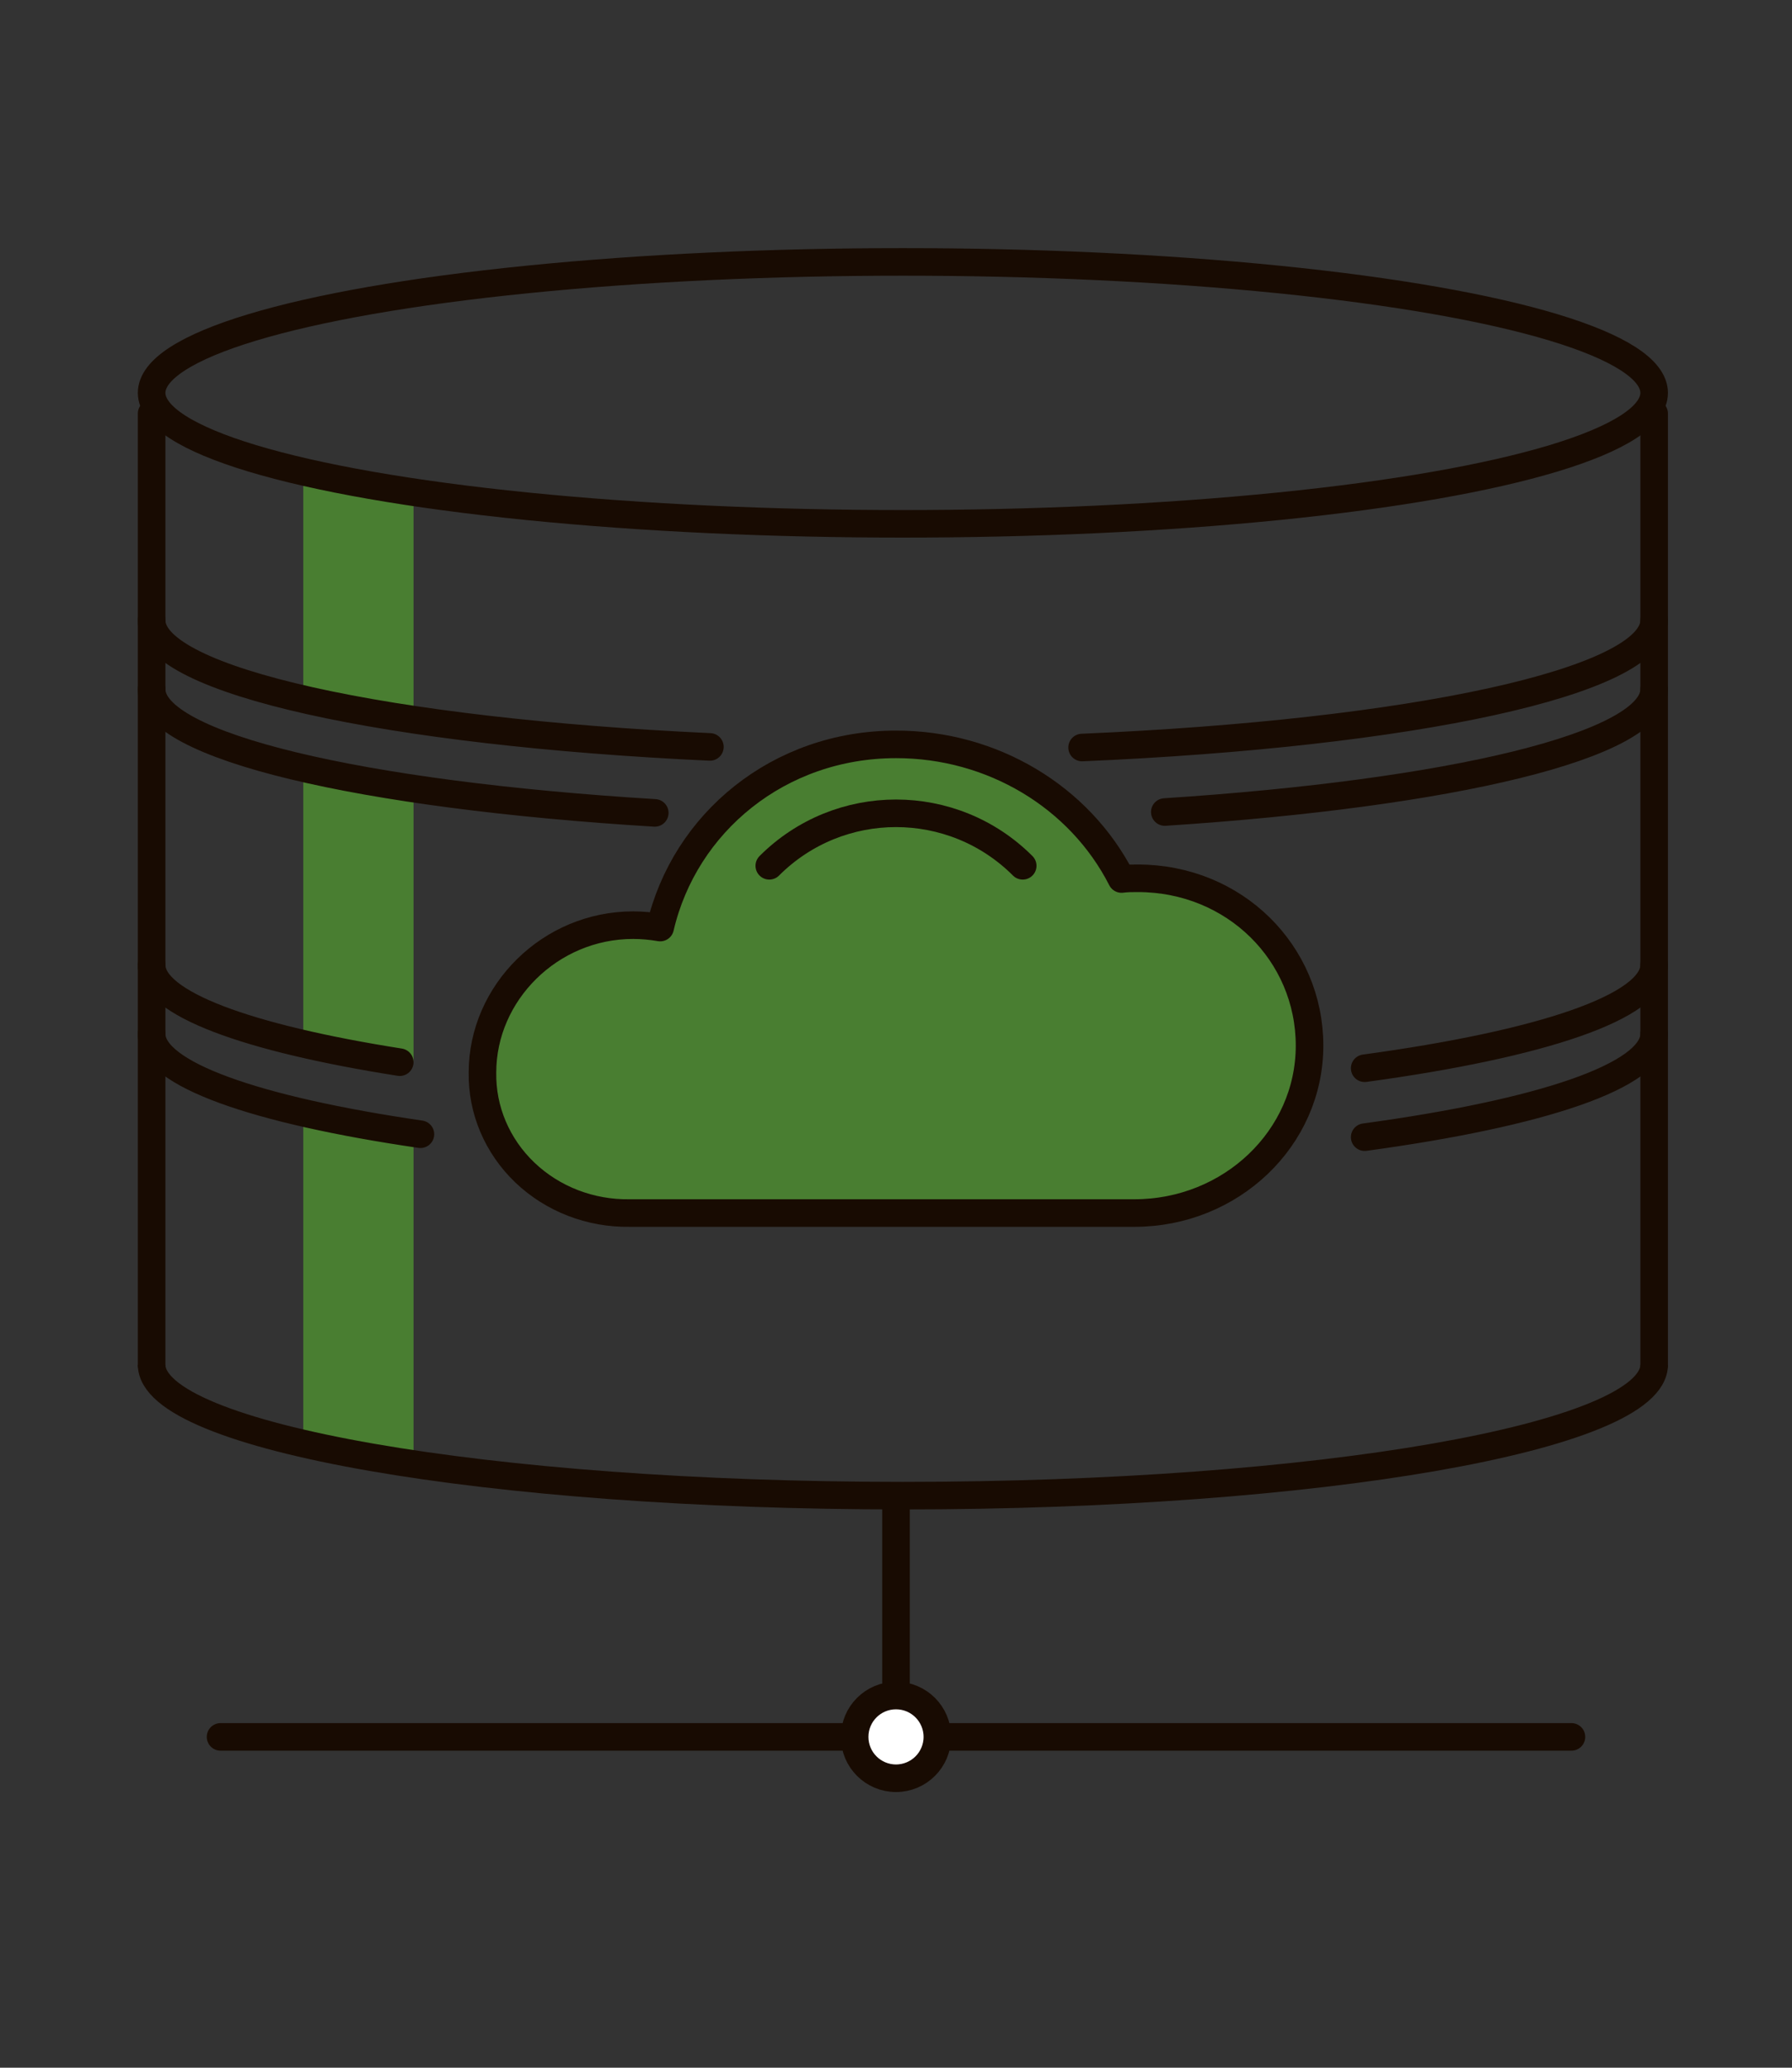 <svg xmlns="http://www.w3.org/2000/svg" width="130px" height="150px" viewBox="0 0 130 150" fill="none" transform="rotate(0) scale(1, 1)">
    <rect x="0" y="0" width="130" height="150" fill="#333333" stroke="none"/>
    <path d="M16 126H114" stroke="#180b02" stroke-width="2" stroke-linecap="round"/>
    <path d="M65 125.5V109.5" stroke="#180b02" stroke-width="2" stroke-linecap="round"/>
    <circle cx="65" cy="126" r="3" fill="#ffffff" stroke="#180b02" stroke-width="2"/>
    <path d="M22 34L30 36V52L22 50.5V34Z" fill="#497e31"/>
    <path d="M22 56L30 58V77L22 75.5V56Z" fill="#497e31"/>
    <path d="M22 81L30 83V106.5L22 105V81Z" fill="#497e31"/>
    <ellipse cx="65.5" cy="28.5" rx="54.5" ry="9.5" stroke="#180b02" stroke-width="2"/>
    <path d="M120 99C120 104.247 95.6 108.5 65.5 108.5C35.401 108.5 11 104.247 11 99" stroke="#180b02" stroke-width="2"/>
    <path d="M120 75C120 78.045 111.781 80.755 99 82.494M11 75C11 77.924 18.579 80.54 30.5 82.282" stroke="#180b02" stroke-width="2" stroke-linecap="round"/>
    <path d="M120 70C120 73.045 111.781 75.755 99 77.494M11 70C11 72.799 17.947 75.316 29 77.055" stroke="#180b02" stroke-width="2" stroke-linecap="round"/>
    <path d="M120 50C120 54.082 105.231 57.562 84.5 58.907M11 50C11 54.147 26.245 57.674 47.5 58.97" stroke="#180b02" stroke-width="2" stroke-linecap="round"/>
    <path d="M120 45C120 49.466 102.323 53.212 78.5 54.228M11 45C11 49.403 28.184 53.106 51.5 54.184" stroke="#180b02" stroke-width="2" stroke-linecap="round"/>
    <path d="M120 99V30" stroke="#180b02" stroke-width="2" stroke-linecap="round" stroke-linejoin="round"/>
    <path d="M11 99V30" stroke="#180b02" stroke-width="2" stroke-linecap="round" stroke-linejoin="round"/>
    <path fill-rule="evenodd" clip-rule="evenodd" d="M81.78 87.999H82.288C89.309 87.999 95 82.562 95 75.856C95 69.149 89.564 63.714 82.543 63.714C82.146 63.714 81.749 63.714 81.363 63.767C78.318 57.786 71.963 53.993 65.001 54C56.504 54 49.66 59.688 47.891 67.289C47.245 67.174 46.59 67.116 45.933 67.114C39.898 67.114 35.001 72.034 35.001 77.799C34.954 80.518 36.064 83.138 38.077 85.061C40.09 86.984 42.833 88.044 45.679 87.999H49.238" fill="#497e31"/>
    <path d="M81.78 87.999H82.288C89.309 87.999 95 82.562 95 75.856C95 69.149 89.564 63.714 82.543 63.714C82.146 63.714 81.749 63.714 81.363 63.767C78.318 57.786 71.963 53.993 65.001 54C56.504 54 49.66 59.688 47.891 67.289C47.245 67.174 46.59 67.116 45.933 67.114C39.898 67.114 35.001 72.034 35.001 77.799C34.954 80.518 36.064 83.138 38.077 85.061C40.09 86.984 42.833 88.044 45.679 87.999H49.238H81.78Z" stroke="#180b02" stroke-width="2" stroke-linecap="round" stroke-linejoin="round"/>
    <path d="M74.192 62.808C69.116 57.731 60.884 57.731 55.808 62.808" stroke="#180b02" stroke-width="2" stroke-linecap="round"/>
</svg>